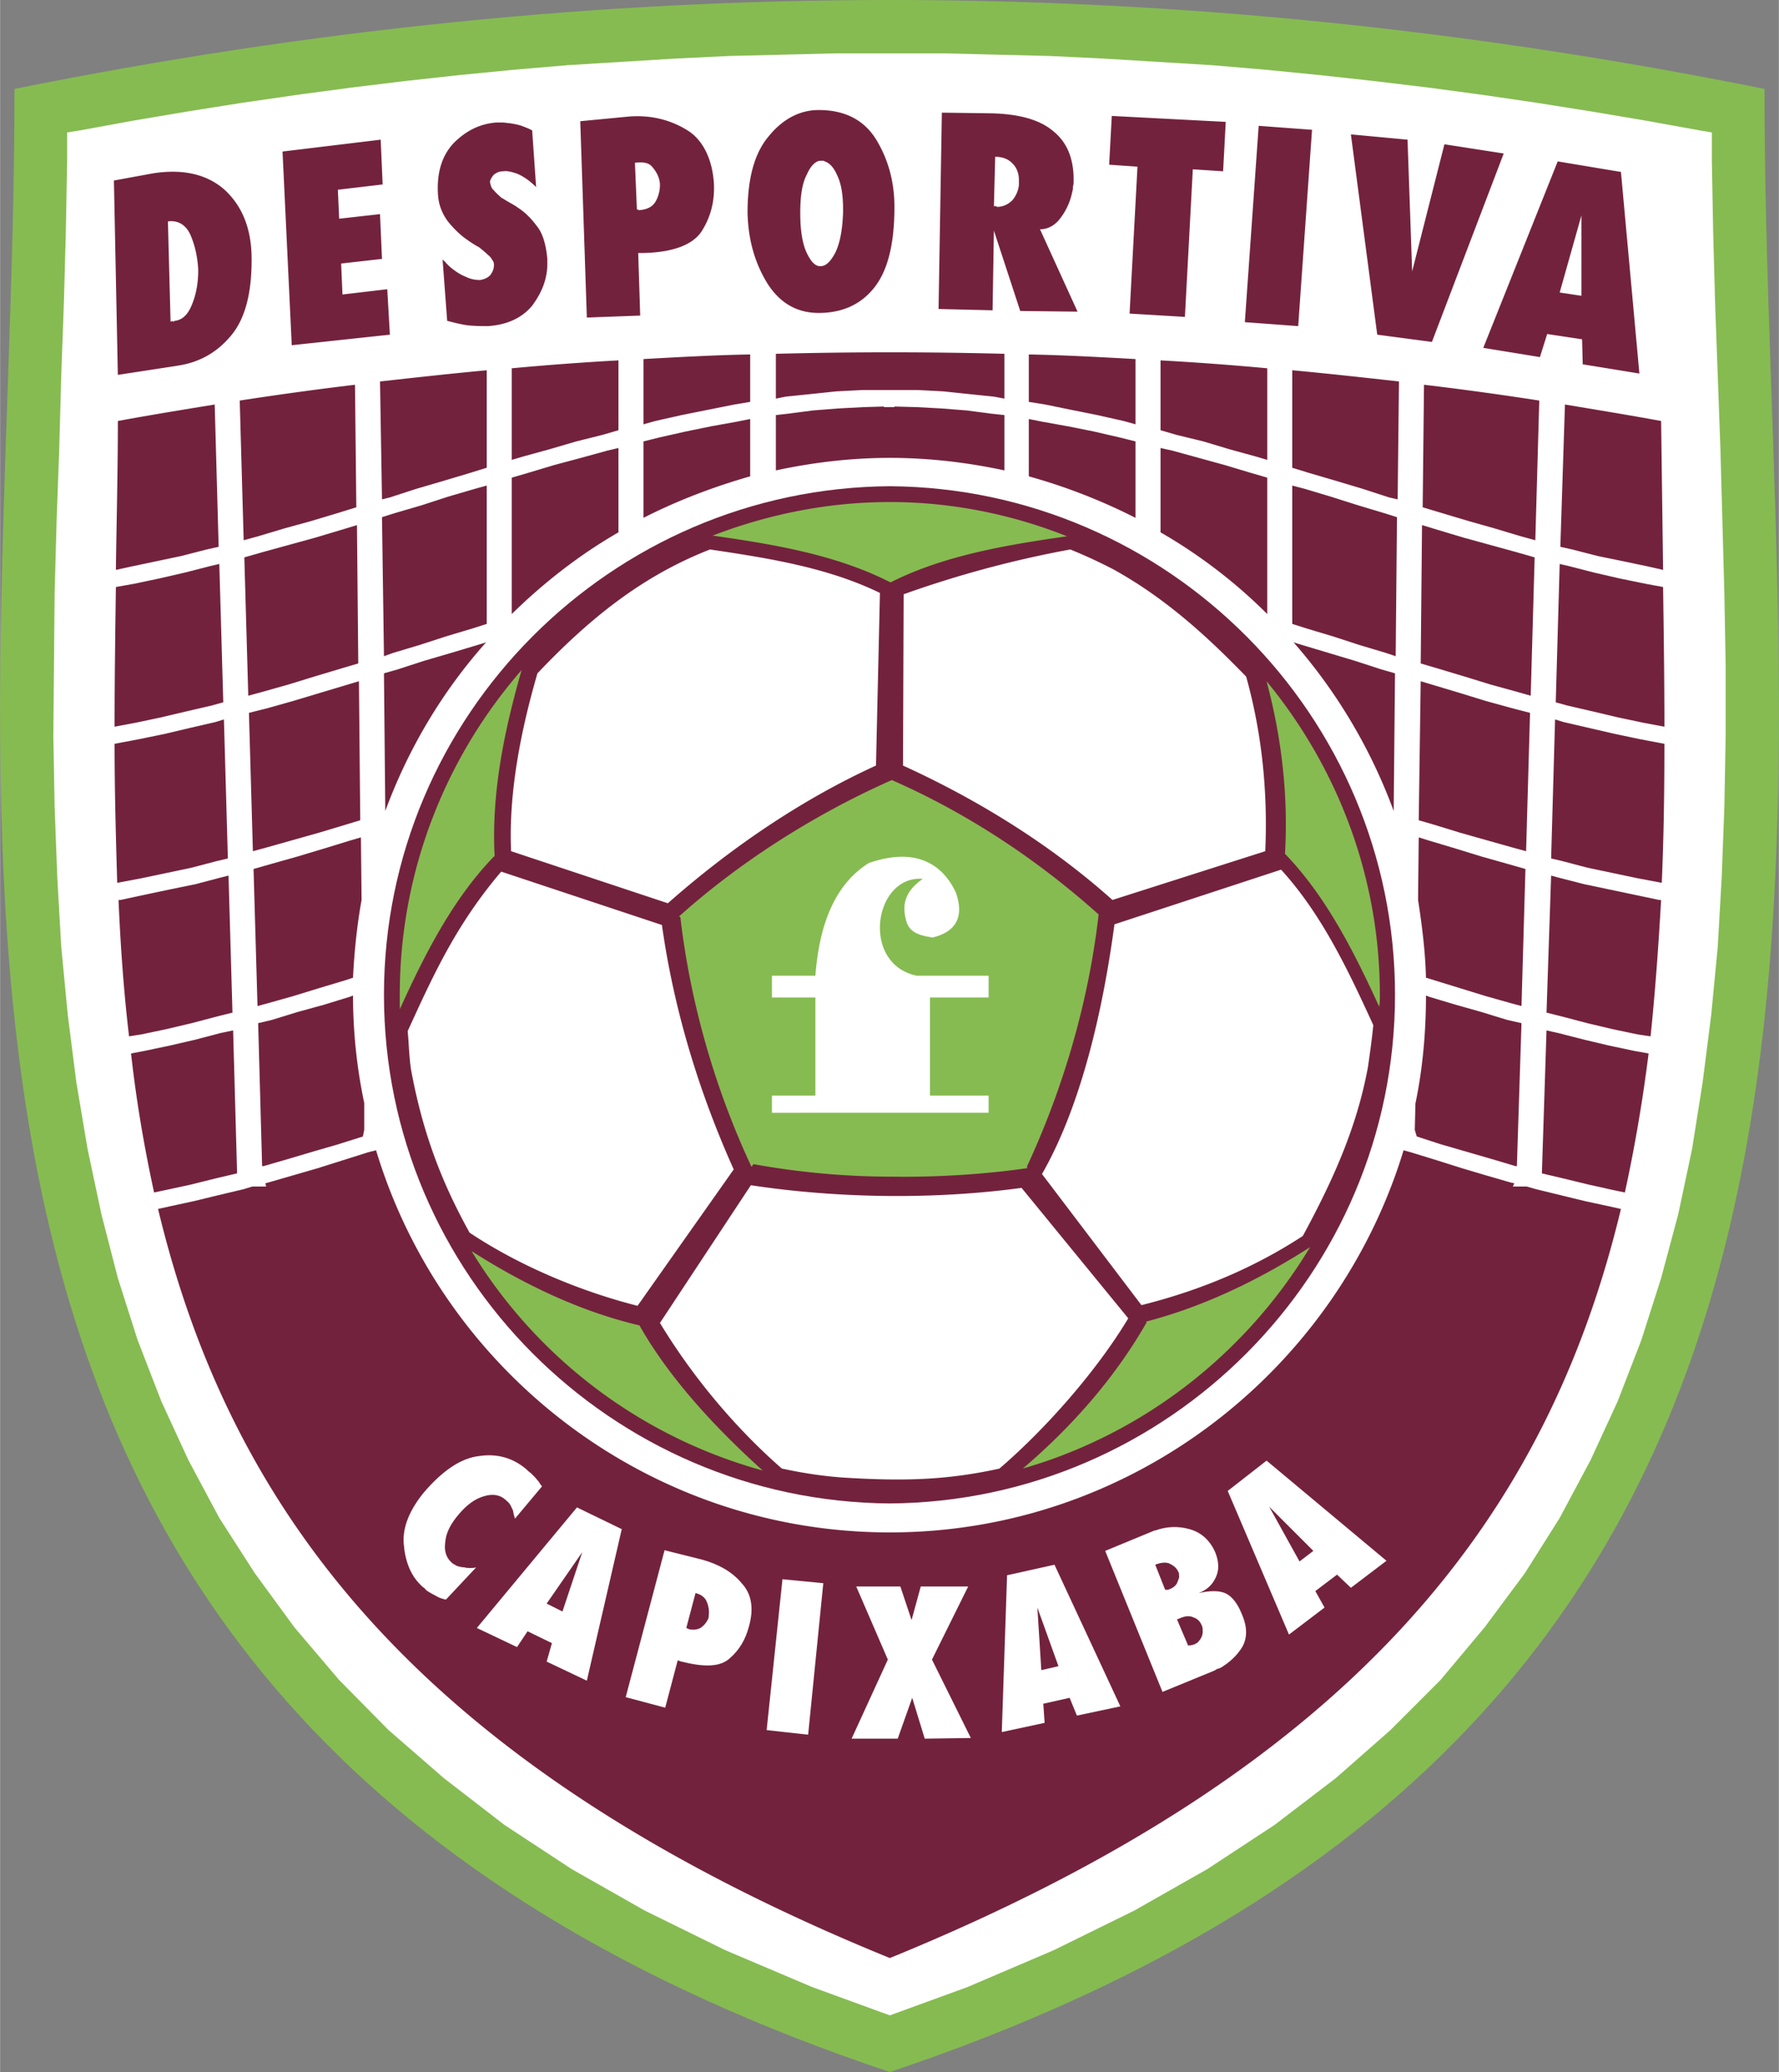 <svg xmlns="http://www.w3.org/2000/svg" width="2147" height="2500" viewBox="0 0 182.875 212.968"><rect x="0" y="0" width="182.875" height="212.968" fill="#808080" stroke="none"/><path d="M91.471 212.968C201.916 175.994 181.33 86.135 181.398 9.141 120.927-3.047 61.946-3.047 1.476 9.142c.067 76.993-20.519 166.853 89.995 203.826z" fill="#86bb51"/><path fill="#fff" d="M91.471 207.145l7.989-2.913 8.873-3.792 8.261-4.063 7.515-4.265 6.908-4.537 6.297-4.809 5.622-4.942 5.146-5.147 4.537-5.417 4.13-5.553 3.589-5.689 3.183-5.959 2.776-6.026 2.438-6.298 2.032-6.365 1.76-6.569 1.422-6.703 1.084-6.84.88-6.907.678-7.043.406-7.178.271-7.178.134-7.313v-7.313l-.134-7.382-.204-7.448-.202-7.382-.271-7.448-.272-7.449-.202-7.381-.136-7.381v-2.844l-1.219-.203-5.62-1.017-5.621-.947-5.553-.881-5.552-.813-5.553-.745-5.62-.676-5.554-.61-5.485-.542-5.553-.474-5.551-.338-5.554-.339-5.553-.271-5.417-.135-5.553-.135H85.918l-5.485.135-5.553.135-5.553.271-5.552.339-5.485.338-5.553.474-5.553.542-5.553.61-5.552.676-5.554.745-5.62.813-5.553.881-5.62.947-5.553 1.017-1.287.203v2.844l-.135 7.381-.203 7.381-.27 7.449-.204 7.448-.27 7.382-.205 7.448-.067 7.382-.067 7.313.134 7.313.271 7.178.408 7.178.676 7.043.88 6.907 1.152 6.84 1.422 6.703 1.692 6.569 2.032 6.365 2.438 6.298 2.776 6.026 3.183 5.959 3.657 5.689 4.062 5.553 4.605 5.417 5.08 5.147 5.687 4.942 6.23 4.809 6.908 4.537 7.516 4.265 8.262 4.063 8.938 3.792z"/><path d="M160.406 56.204l.474-14.626c3.25.542 6.568 1.083 9.886 1.693l.203 15.304-1.489-.338-2.573-.542-2.642-.542-2.64-.677-1.219-.272zM159.933 72.186l.406-14.221.88.204 2.641.677 2.641.609 2.642.542 1.827.338c.068 4.875.136 9.616.136 14.356l-2.168-.406-2.572-.542-2.573-.609-2.641-.61-1.219-.338zM159.458 88.234l.406-14.289.88.271 2.641.61 2.641.609 2.573.541 2.506.474c0 4.876-.068 9.616-.271 14.289l-2.506-.474-2.574-.542-2.573-.542-2.573-.677-1.15-.27zM158.984 104.08l.474-14.085.744.203 2.642.678 2.573.541 2.572.542 2.574.542h.203c-.271 4.74-.61 9.48-1.084 14.017l-1.354-.203-2.574-.542-2.573-.609-2.573-.677-1.624-.407zM158.51 120.603v-.068l.474-14.626 1.218.271 2.642.677 2.573.61 2.572.542 1.49.271a160.935 160.935 0 0 1-2.438 14.288l-1.287-.271-2.438-.542-2.505-.609-2.301-.543zM146.253 52.141l.136-12.595c3.996.474 7.923 1.016 11.85 1.625l-.406 14.356-1.489-.407-2.708-.812-2.642-.745-2.708-.812-2.033-.61zM146.05 68.19l.136-14.22 1.558.474 2.708.812 2.709.745 2.708.745 1.896.542-.406 14.22-1.422-.406-2.709-.745-2.641-.813-2.709-.813zM145.847 84.307l.203-14.288 1.355.406 2.708.812 2.641.813 2.709.745 1.828.474-.406 14.22-1.489-.406-2.642-.745-2.641-.745-2.64-.812zM145.779 92.5l.068-6.433 1.084.338 2.708.812 2.641.813 2.642.745 1.896.542-.406 14.085-1.016-.271-2.642-.745-2.641-.812-2.641-.813-.881-.27c-.068-2.709-.405-5.35-.812-7.991zM145.644 116.81l-.203-.676.067-2.708c.745-3.59 1.084-7.314 1.084-11.106l.339.135 2.708.812 2.641.745 2.642.812 1.49.339-.474 14.694h-.136l-2.506-.745-2.572-.745-2.574-.745-2.506-.812zM132.845 48.078V38.056c3.657.339 7.314.745 10.97 1.151l-.135 12.121-.881-.203-2.709-.88-2.708-.812-2.777-.813-1.76-.542zM132.845 64.127v-14.22l1.287.338 2.708.812 2.777.881 2.709.812 1.286.407-.135 14.288-1.016-.339-2.709-.812-2.709-.88-2.708-.813zM132.981 66.023l.879.271 2.709.812 2.709.812 2.709.88 1.421.407-.136 14.152a55.224 55.224 0 0 0-10.291-17.334zM119.302 44.219V37.04c3.656.204 7.313.475 10.971.813v9.413l-1.152-.339-2.708-.745-2.708-.812-2.777-.677-1.626-.474zM119.302 54.715v-8.668l1.219.271 2.708.745 2.708.745 2.708.812 1.626.474v14.018a52.926 52.926 0 0 0-10.969-8.397zM105.759 41.307v-4.875c3.656.068 7.313.271 10.97.474v6.704l-1.218-.338-2.709-.61-2.708-.542-2.641-.542-1.694-.271zM105.759 48.959v-5.892l1.354.271 2.641.475 2.708.541 2.642.61 1.625.406v7.855a59.419 59.419 0 0 0-10.97-4.266zM66.145 43.609v-6.704c3.657-.203 7.313-.406 10.97-.474v4.875l-1.625.271-2.708.542-2.709.542-2.708.61-1.22.338zM66.145 53.225V45.37l1.625-.406 2.708-.61 2.641-.541 2.642-.475 1.354-.271v5.892c-3.793 1.083-7.517 2.505-10.97 4.266zM52.602 47.266v-9.413a299.45 299.45 0 0 1 10.97-.813v7.179l-1.625.474-2.709.677-2.776.812-2.708.745-1.152.339zM52.602 63.111V49.094l1.625-.474 2.709-.812 2.776-.745 2.708-.745 1.152-.271v8.668c-3.995 2.302-7.653 5.146-10.97 8.396zM39.261 51.329l-.203-12.121c3.657-.406 7.314-.812 10.97-1.151v10.022l-1.761.542-2.708.813-2.777.812-2.708.88-.813.203zM39.464 67.445l-.203-14.288 1.286-.407 2.777-.812 2.709-.881 2.776-.812 1.219-.338v14.22l-1.489.474-2.709.813-2.709.88-2.708.812zM39.6 83.358l-.136-14.152 1.423-.407 2.708-.88 2.777-.812 2.708-.812.88-.271c-4.469 5.01-7.991 10.901-10.36 17.334zM25.041 55.527l-.406-14.356a353.595 353.595 0 0 1 11.85-1.625l.136 12.595-1.963.609-2.708.812-2.709.745-2.709.812-1.491.408zM25.514 71.508l-.406-14.22 1.896-.542 2.709-.745 2.709-.745 2.709-.812 1.557-.474.135 14.22-1.828.541-2.709.813-2.64.813-2.642.745zM25.989 87.489l-.407-14.22 1.897-.474 2.641-.745 2.708-.813 2.708-.812 1.355-.406.135 14.288-1.557.474-2.709.812-2.64.745-2.641.745zM26.463 103.402l-.407-14.085 1.896-.542 2.641-.745 2.708-.813 2.642-.812 1.151-.338.068 6.433c-.474 2.641-.745 5.282-.881 7.991l-.812.27-2.709.813-2.64.812-2.641.745-1.016.271zM26.937 119.858l-.407-14.694 1.423-.339 2.641-.812 2.708-.745 2.642-.812.338-.135c0 3.792.407 7.516 1.152 11.038v2.777l-.136.676-2.574.813-2.573.745-2.505.745-2.574.745h-.135zM11.904 58.574c.067-5.079.203-10.157.203-15.304 3.318-.61 6.637-1.151 9.955-1.693l.407 14.626-1.219.271-2.642.677-2.573.542-2.573.542-1.558.339zM11.769 74.691c0-4.74.067-9.48.135-14.356l1.896-.338 2.573-.542 2.642-.609 2.641-.677.88-.204.407 14.221-1.219.338-2.642.61-2.573.609-2.573.542-2.167.406zM12.04 90.74c-.136-4.672-.271-9.412-.271-14.289l2.505-.474 2.641-.541 2.574-.609 2.64-.61.881-.271.406 14.289-1.151.271-2.573.677-2.574.542-2.573.542-2.505.473zM13.258 106.518c-.542-4.537-.88-9.277-1.083-14.017h.203l2.505-.542 2.574-.542 2.64-.541 2.574-.678.812-.203.406 14.085-1.625.407-2.573.677-2.574.609-2.573.542-1.286.203zM15.831 122.566c-1.017-4.672-1.828-9.413-2.37-14.288l1.421-.271 2.574-.542 2.64-.61 2.574-.677 1.286-.271.406 14.626v.068l-2.302.542-2.438.609-2.505.542-1.286.272zM91.471 40.088h-2.844l-2.641.136-2.573.271-2.641.271-1.016.204v-4.605a453.366 453.366 0 0 1 23.497 0v4.605l-1.083-.204-2.642-.271-2.572-.271-2.573-.136h-2.912zM79.756 48.349v-5.688l1.219-.135 2.573-.338 2.573-.203 2.574-.136 2.167-.067v.067h1.083v-.067l2.37.067 2.505.136 2.574.203 2.572.338 1.287.135v5.688c-3.792-.812-7.72-1.287-11.782-1.287-3.995 0-7.924.475-11.715 1.287zM91.471 201.253c-48.553-19.773-67.785-45.979-75.233-76.994l1.219-.27 2.505-.542 2.506-.61 2.573-.61.881-.27h1.421l-.068-.339.271-.068 2.574-.745 2.573-.745 2.573-.813 2.573-.812.813-.205c6.839 22.687 27.966 39.276 52.819 39.276 24.783 0 45.911-16.59 52.818-39.276l.745.205 2.642.812 2.572.813 2.506.745 2.573.745.339.068-.136.339h1.423l.948.27 2.505.61 2.505.61 2.506.542 1.219.27c-7.449 31.015-26.68 57.22-75.165 76.994z" fill="#73223e"/><path d="M91.471 154.528c28.576-.202 51.938-23.564 51.938-52.276 0-28.712-23.362-52.074-51.938-52.278-28.644.204-52.007 23.565-52.007 52.278 0 28.712 23.363 52.074 52.007 52.276z" fill="#73223e"/><path d="M113.614 159.404l5.078-2.099h.068c1.151-.407 2.303-.474 3.521-.136 1.219.339 2.099 1.152 2.641 2.37.407 1.016.407 1.829.068 2.574s-.881 1.287-1.76 1.626c1.218-.271 2.167-.271 2.844.067.609.338 1.151 1.016 1.557 2.031.61 1.355.61 2.506.067 3.455-.542.88-1.287 1.557-2.167 2.099-.136.067-.271.135-.407.135-.067.068-.203.136-.338.204l-5.282 2.167-5.89-14.493zM103.524 161.91l4.876-1.083 6.771 14.558-4.469.948-.745-1.828-2.708.61.136 1.964-4.403.947zM91.267 170.577l-3.25-7.516h4.537l1.152 3.453.947-3.453h4.875l-3.724 7.516 3.995 8.059-4.739.068-1.288-4.199-1.489 4.199h-4.741zM80.433 162.317l4.198.406-1.558 15.574-4.266-.473zM68.312 159.337l3.792.948c1.76.474 3.183 1.286 4.131 2.438 1.016 1.083 1.286 2.574.745 4.469-.339 1.286-.948 2.37-1.964 3.251-.949.879-2.574.948-4.944.339h-.067c-.068 0-.068-.068-.136-.068h-.067c-.068 0-.068-.068-.136-.068l-1.287 4.875-4.062-1.083 3.995-15.101zM59.305 154.935l4.605 2.234-3.589 15.576-4.131-1.963.542-1.897-2.506-1.219-1.082 1.626-4.132-1.965zM45.83 164.416c-.271-.068-.542-.135-.813-.271s-.474-.271-.745-.406c-.135-.068-.203-.136-.339-.204-.066-.067-.202-.135-.27-.27-.068-.068-.204-.136-.271-.204l-.204-.204c-1.015-1.015-1.557-2.437-1.692-4.198-.135-1.693.61-3.454 2.032-5.215 1.963-2.302 3.86-3.588 5.756-3.792 1.829-.271 3.454.204 4.808 1.354.135.135.271.271.474.405l.406.407c.136.136.271.338.407.474.067.135.203.338.338.474l-2.777 3.317c-.067-.135-.067-.27-.135-.405 0-.136-.067-.271-.067-.406-.135-.271-.203-.474-.339-.678-.135-.204-.338-.338-.474-.474-.541-.474-1.286-.609-2.167-.338-.948.27-1.761.88-2.574 1.828-.88 1.016-1.354 1.964-1.422 2.912-.135.949.136 1.625.677 2.1.136.136.339.204.542.339.271.067.474.135.745.135.203.068.407.068.61.068s.406 0 .609-.068l-3.115 3.32z" fill="#fff"/><path fill="#73223e" d="M129.392 12.934l5.485.406-1.422 20.18-5.485-.407zM116.932 17.131l-2.912-.202.271-5.012 11.715.61-.271 5.079-3.115-.203-.812 15.168-5.688-.339zM96.82 11.58l5.08.067c2.911.068 5.011.678 6.364 1.829 1.355 1.084 2.032 2.641 2.101 4.673v.474c0 .203 0 .338-.069.542 0 .204 0 .339-.067.542a6.558 6.558 0 0 1-1.219 2.709c-.542.745-1.287 1.151-2.099 1.151l3.859 8.465-5.891-.068-2.709-8.264-.136 8.194-5.553-.135.339-20.179zM76.843 21.872c0-3.454.678-6.095 2.168-7.855 1.422-1.761 3.182-2.708 5.146-2.708 2.776 0 4.74 1.083 5.959 3.115 1.219 2.031 1.829 4.334 1.829 6.839 0 3.792-.678 6.569-2.1 8.329-1.354 1.693-3.25 2.573-5.688 2.573-2.235 0-3.995-1.016-5.282-3.047-1.287-2.099-1.963-4.47-2.032-7.246zM59.644 12.459l4.944-.475c2.438-.203 4.469.406 6.094 1.423 1.625 1.016 2.573 3.047 2.708 5.552.068 1.761-.338 3.319-1.219 4.741-.88 1.422-2.912 2.235-6.027 2.303h-.135-.136-.271l.205 6.433-5.485.203-.678-20.18zM45.491 26.68c.136.136.271.204.339.339l.339.338c.541.474 1.15.88 1.692 1.083a3.159 3.159 0 0 0 1.49.339c.406-.068.745-.204 1.016-.474.271-.339.405-.677.405-1.083a.768.768 0 0 0-.203-.542 1.274 1.274 0 0 0-.407-.474c-.27-.271-.609-.542-.948-.812-.406-.204-.812-.475-1.286-.813-.677-.474-1.286-1.083-1.896-1.828-.542-.745-.948-1.626-1.016-2.776-.135-2.235.407-3.996 1.626-5.282 1.286-1.287 2.708-1.964 4.333-2.1h.677c.271 0 .542.068.745.068.407.067.813.135 1.22.271.338.135.745.271 1.083.474l.407 5.823c-.678-.677-1.287-1.083-1.896-1.354-.542-.203-1.083-.338-1.49-.27-.406 0-.677.135-.948.338a1.8 1.8 0 0 0-.405.677v.135c.067.271.135.609.405.812.203.271.474.474.745.745.271.135.542.338.813.474.338.203.609.338.88.542.745.474 1.355 1.083 1.963 1.896.61.745.949 1.896 1.084 3.386v.745c-.068 1.49-.61 2.776-1.558 4.062-1.016 1.219-2.506 1.964-4.537 2.1-.609 0-1.219 0-1.964-.068-.677-.068-1.422-.271-2.235-.474l-.473-6.297zM11.7 18.554l4.063-.745c3.115-.474 5.552.135 7.313 1.693 1.761 1.625 2.708 3.86 2.776 6.771.068 3.657-.609 6.365-2.032 8.126-1.49 1.829-3.317 2.845-5.552 3.183l-6.163.948-.405-19.976zM29.036 15.575l10.09-1.219.203 4.603-4.605.543.135 2.979 4.199-.473.203 4.604-4.199.474.136 3.183 4.605-.542.271 4.672-10.09 1.084zM160.135 16.59l6.501 1.083 1.896 20.722-5.824-.948-.067-2.574-3.59-.541-.744 2.37-5.824-.948zM138.872 13.813l5.824.543.474 13.542 3.318-13.068 6.095.947-7.381 19.367-5.621-.745z"/><path d="M102.17 21.194h.27c0 .068.067.068.067.068.61 0 1.152-.271 1.558-.676a2.91 2.91 0 0 0 .677-1.558v-.068-.474c0-.609-.204-1.219-.609-1.625-.407-.474-1.016-.746-1.829-.746l-.134 5.079zM82.262 21.872c0 1.76.203 3.047.608 3.996.406.88.813 1.422 1.355 1.489h.135c.542 0 1.016-.474 1.49-1.354.474-.948.745-2.303.813-4.131v-.407c0-1.489-.203-2.641-.61-3.453-.338-.813-.812-1.287-1.287-1.422-.067-.068-.067-.068-.135-.068h-.203-.068c-.474 0-1.016.474-1.422 1.422-.473.881-.676 2.167-.676 3.928zM65.467 21.534h.135c0 .067.068.067.068.067h.068c.677-.067 1.219-.271 1.558-.745.338-.474.541-1.219.541-1.828v-.135c-.067-.678-.338-1.219-.812-1.761-.407-.474-1.016-.474-1.761-.406l.203 4.808zM17.524 33.045h.067c.068 0 .068-.067.136-.067v.067h.135l.068-.067c.812-.068 1.421-.677 1.828-1.76.406-1.017.609-2.167.609-3.386v-.067-.068c-.068-1.287-.338-2.505-.813-3.589-.474-1.016-1.286-1.49-2.302-1.354l.272 10.291zM162.573 30.404v-8.261l-2.235 7.922zM126.209 153.242l3.995-3.115 12.325 10.293-3.657 2.777-1.422-1.354-2.235 1.692.948 1.693-3.656 2.776z" fill="#fff"/><path fill="#73223e" d="M135.013 159.404l-4.537-4.536 3.114 5.62zM119.776 163.4h.338c.068-.067.136-.067.136-.067.339-.136.609-.34.745-.61.135-.339.271-.61.203-.813v-.203s0-.068-.068-.136c-.135-.338-.406-.609-.812-.812-.339-.204-.88-.204-1.558.067l1.016 2.574zM108.807 171.255l-2.167-6.027.405 6.433zM70.546 167.327h.067c0 .068.068.068.068.068h.068l.068.068c.474.067.88.067 1.286-.203.338-.271.609-.61.745-1.016v-.135c.068-.542 0-1.016-.203-1.49s-.608-.745-1.151-.88l-.948 3.588zM122.146 169.156s.068 0 .068-.068c.068 0 .068 0 .068.068.135-.068.203-.068.271-.068.135-.068.203-.068.271-.068 0 0 0-.067.067-.067.136-.068.271-.135.339-.271.067-.068.135-.136.203-.271.136-.204.203-.474.203-.677 0-.271 0-.542-.135-.746a1.277 1.277 0 0 0-.813-.744c-.406-.204-.879-.136-1.354.068l-.339.135 1.151 2.709zM57.815 165.634l2.032-6.095-3.657 5.283z"/><path d="M105.149 150.939c12.46-3.588 22.956-11.851 29.524-22.753-5.282 3.386-10.902 6.095-16.861 7.653l.067.068c-3.249 5.687-7.651 10.698-12.73 15.032zm36.634-47.468c.068-.407.068-.813.068-1.219 0-12.189-4.401-23.43-11.647-32.233 1.558 5.824 2.235 11.783 1.896 17.674v.068c4.199 4.333 7.111 10.089 9.683 15.71zm-32.097-48.35c-5.62-2.234-11.782-3.521-18.214-3.521-6.434 0-12.596 1.287-18.216 3.453 6.23.881 12.731 1.964 18.283 4.809 5.484-2.778 11.985-3.861 18.147-4.741zM53.617 68.868c-7.788 8.938-12.528 20.653-12.528 33.384v1.49c2.574-5.688 5.485-11.377 9.683-15.71h.068c-.338-6.434.949-12.8 2.777-19.164zm-5.147 59.726a50.886 50.886 0 0 0 29.931 22.549c-4.808-4.333-9.549-9.413-12.663-14.897h.068c-6.095-1.422-11.918-4.199-17.336-7.652zm57.154-8.533l-.068-.135c3.521-7.584 6.297-16.455 7.381-25.936-5.891-5.282-13.069-10.226-21.262-13.814-8.262 3.656-15.914 8.667-21.873 14.017l.135.068c1.084 9.344 3.792 18.148 7.314 25.665l.203-.271a80.372 80.372 0 0 0 14.356 1.287c4.604.067 9.682-.272 13.814-.881z" fill="#86bb51"/><path d="M83.818 100.288c.407-5.349 2.032-9.412 5.485-11.579 4.063-1.422 7.246-.542 8.938 2.979.881 2.438.136 4.063-2.37 4.672-1.287-.203-2.371-.474-2.708-1.693-.474-1.692-.136-3.046 1.693-4.334-5.011-.406-6.433 8.736-.61 9.955h7.382v2.235h-6.027v10.09h6.027v1.761H79.349v-1.761h4.469v-10.09h-4.469v-2.235h4.469zM114.426 58.506c5.282 2.913 9.548 6.772 13.679 11.038 1.625 5.823 2.234 11.851 1.964 17.945l-15.71 5.011c-6.366-5.688-13.814-10.293-21.534-13.814l.068-17.606a109.993 109.993 0 0 1 17.132-4.604 51.549 51.549 0 0 1 4.401 2.03zM55.242 69.206c-1.693 5.823-2.979 12.256-2.708 18.283l16.116 5.35c6.366-5.621 13.679-10.632 21.398-14.153l.407-17.742c-5.418-2.641-11.58-3.589-17.471-4.469-7.11 2.777-12.528 7.246-17.742 12.731zM42.24 109.904c1.152 6.23 2.979 11.308 6.027 16.793 5.08 3.386 11.376 6.027 17.268 7.517l9.887-14.018c-3.59-7.99-6.162-16.455-7.381-25.123l-16.523-5.485c-4.672 5.485-7.042 10.766-9.615 16.388.134 1.422.134 2.505.337 3.928zM87.001 151.889c5.756.338 10.18.277 15.733-.941 4.74-4.063 10-10.029 13.25-15.447l-10.97-13.408c-8.938 1.219-18.893 1.083-27.831-.271l-9.346 14.152c3.318 5.485 7.72 10.767 12.528 14.965 2.167.474 4.401.813 6.636.95zM140.633 109.633c-1.151 6.298-3.656 11.783-6.704 17.403-5.079 3.318-10.631 5.62-16.59 7.109l-10.225-13.475c4.199-7.313 6.365-17.539 7.449-25.665l17.132-5.621c4.198 4.605 6.907 10.361 9.48 15.981-.136 1.424-.34 2.846-.542 4.268z" fill="#fff"/></svg>